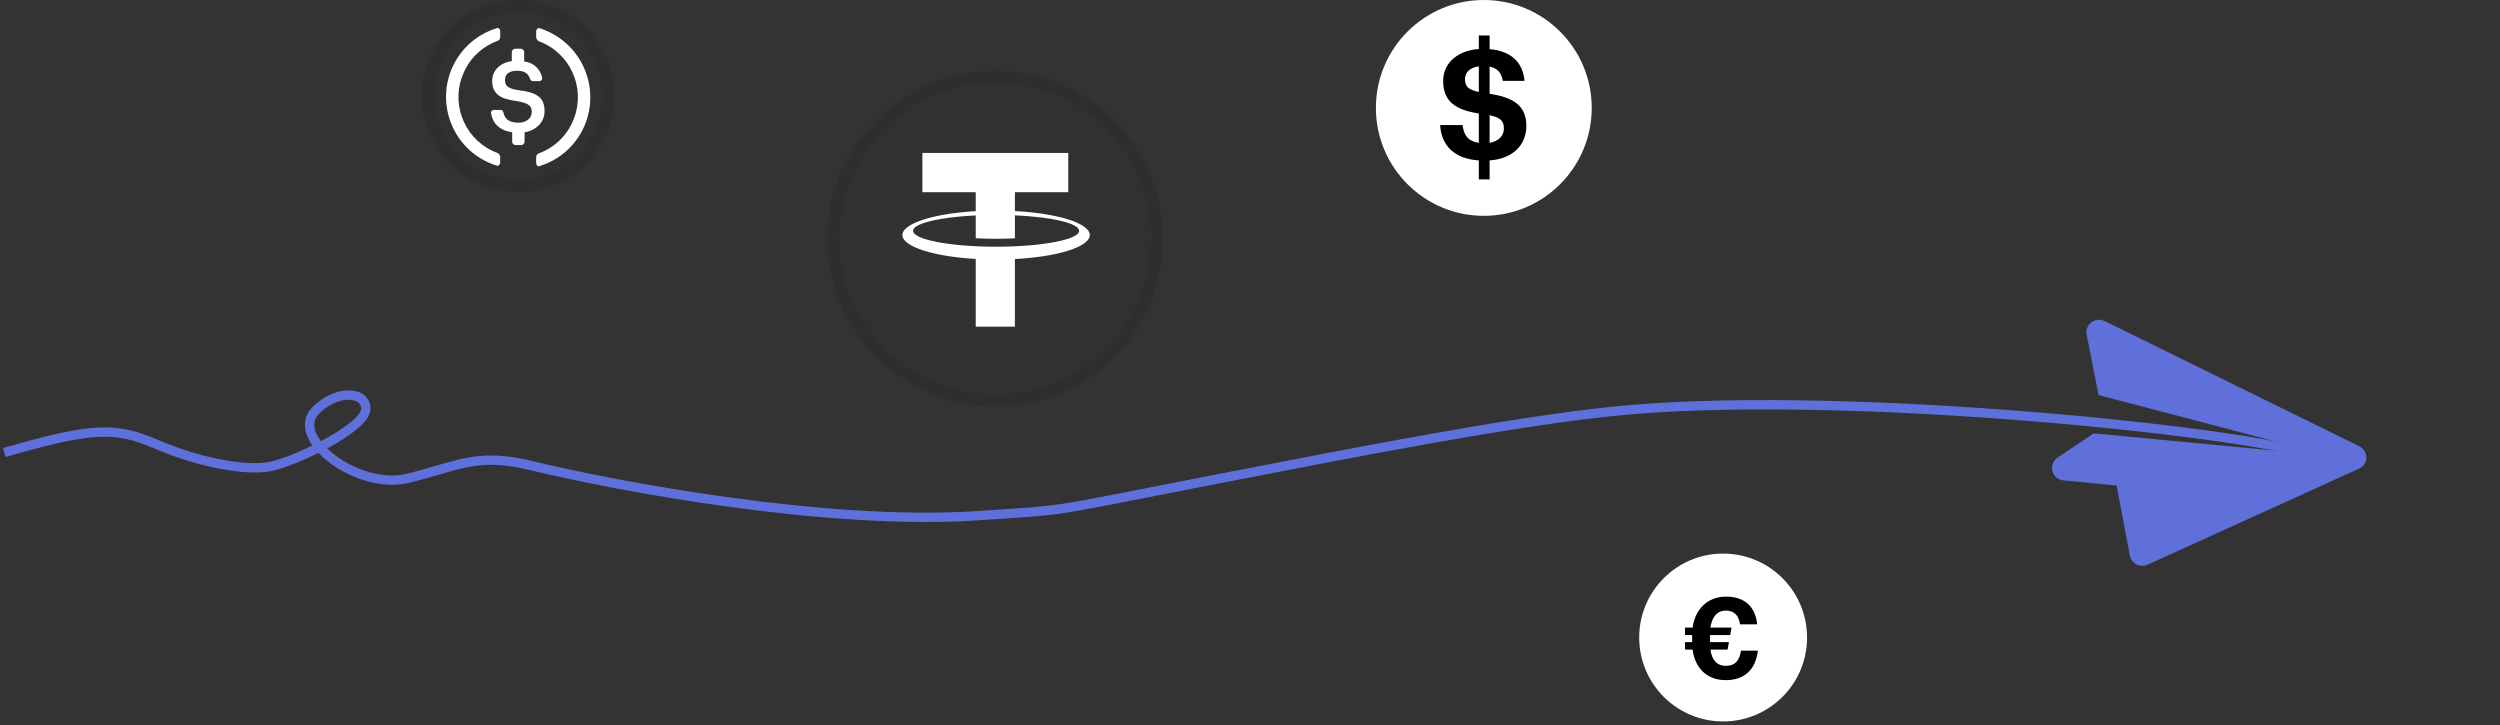 <svg viewBox="0 0 417 121" fill="none" xmlns="http://www.w3.org/2000/svg">
    <rect x="0" y="0" width="417" height="121" fill="#333333" stroke="none"/>
    <path fill-rule="evenodd" clip-rule="evenodd" d="M334.065 69.884C311.651 68.229 286.771 67.552 269.017 69.395C252.13 71.148 227.775 75.885 203.451 80.615C202.164 80.865 200.876 81.116 199.59 81.365C174.043 86.329 178.975 85.713 163.234 86.788C138.02 88.511 102.783 81.905 88.332 78.396C81.537 76.746 78.26 77.703 73.296 79.152C71.787 79.592 70.123 80.078 68.156 80.55C63.718 81.615 58.545 79.835 55.074 77.26C54.356 76.727 53.696 76.15 53.121 75.543C50.162 77.015 47.102 78.198 45.267 78.568C43.068 79.012 39.968 78.825 36.594 78.176C33.199 77.523 29.45 76.389 25.921 74.876C22.504 73.412 19.975 72.709 16.489 72.868C12.949 73.028 8.393 74.079 0.933 76.234L0.5 74.737C7.949 72.585 12.67 71.481 16.419 71.311C20.222 71.138 22.994 71.926 26.535 73.444C29.963 74.913 33.605 76.015 36.888 76.646C40.191 77.281 43.055 77.425 44.959 77.041C46.55 76.719 49.324 75.666 52.105 74.306C51.761 73.817 51.479 73.315 51.27 72.808C50.591 71.158 50.69 69.41 52.042 67.99C53.828 66.115 56.122 65.157 58.038 65.117C58.994 65.097 59.919 65.307 60.627 65.823C61.363 66.359 61.795 67.18 61.795 68.196C61.795 68.823 61.511 69.415 61.14 69.931C60.762 70.459 60.238 70.986 59.632 71.499C58.417 72.528 56.778 73.579 55.033 74.541C54.88 74.626 54.726 74.71 54.57 74.794C54.995 75.209 55.474 75.616 56.002 76.008C59.241 78.41 63.946 79.958 67.792 79.035C69.632 78.593 71.231 78.125 72.714 77.691C77.78 76.208 81.475 75.127 88.699 76.882C103.116 80.382 138.161 86.939 163.128 85.234C178.749 84.166 173.704 84.807 199.293 79.836C200.592 79.583 201.893 79.33 203.194 79.077C227.48 74.354 251.897 69.606 268.856 67.845C286.751 65.987 311.741 66.673 334.179 68.33C356.606 69.986 376.589 72.619 384.457 74.685L384.061 76.192C376.346 74.167 356.492 71.54 334.065 69.884ZM53.511 73.592C53.77 73.456 54.026 73.317 54.28 73.177C55.981 72.238 57.521 71.245 58.625 70.31C59.178 69.842 59.598 69.408 59.874 69.023C60.157 68.628 60.237 68.356 60.237 68.196C60.237 67.664 60.032 67.317 59.709 67.082C59.358 66.826 58.802 66.66 58.07 66.675C56.608 66.705 54.698 67.461 53.17 69.065C52.328 69.949 52.215 71.01 52.711 72.215C52.897 72.665 53.166 73.128 53.511 73.592Z" fill="#5F70DB"/>
    <path d="M393.511 74.429L351.112 53.574C349.493 52.747 347.687 54.173 348.06 55.836L350.03 65.891L382.691 74.467C383.304 74.587 383.185 75.518 382.499 75.447L349.221 72.283L343.287 76.27C341.529 77.451 342.248 79.945 344.182 80.135L353.047 80.985L355.267 92.679C355.517 94 357.013 94.802 358.284 94.161L393.475 78.175C395.138 77.483 395.08 75.183 393.511 74.429Z" fill="#5F70DB"/>
    <ellipse cx="165.992" cy="39.805" rx="28" ry="28" fill="#2C2C2C" fill-opacity="0.32"/>
    <path d="M192.991 39.805C192.991 54.717 180.903 66.805 165.992 66.805C151.08 66.805 138.992 54.717 138.992 39.805C138.992 24.893 151.08 12.805 165.992 12.805C180.903 12.805 192.991 24.893 192.991 39.805Z" stroke="#2C2C2C" stroke-opacity="0.64" stroke-width="2"/>
    <path d="M181.775 39.207C181.775 37.232 176.413 35.585 169.287 35.205L169.287 32.059H178.184V25.511H153.856V32.059H162.752V35.22C155.756 35.626 150.523 37.256 150.523 39.207C150.523 41.157 155.756 42.788 162.752 43.193V54.49H169.287V43.208C176.413 42.829 181.775 41.181 181.775 39.207ZM166.149 41.152C158.501 41.152 152.301 39.966 152.301 38.502C152.301 37.262 156.747 36.221 162.752 35.932V36.678H162.753V39.736C163.836 39.796 164.973 39.828 166.149 39.828C167.231 39.828 168.283 39.801 169.288 39.75V35.92C175.423 36.192 179.998 37.244 179.998 38.502C179.998 39.966 173.797 41.152 166.149 41.152Z" fill="white"/>
    <g clip-path="url(#clip0_15757_38630)">
        <path d="M86.433 32C95.3 32 102.433 24.867 102.433 16C102.433 7.133 95.3 0 86.433 0C77.567 0 70.434 7.133 70.434 16C70.434 24.867 77.567 32 86.433 32Z" fill="#2C2C2C" fill-opacity="0.32"/>
        <path d="M101.433 16C101.433 24.314 94.748 31 86.433 31C78.119 31 71.434 24.314 71.434 16C71.434 7.686 78.119 1 86.433 1C94.748 1 101.433 7.686 101.433 16Z" stroke="#2C2C2C" stroke-opacity="0.64" stroke-width="2"/>
        <path d="M90.834 18.533C90.834 16.2 89.433 15.4 86.634 15.067C84.634 14.8 84.234 14.267 84.234 13.333C84.234 12.4 84.9 11.8 86.234 11.8C87.434 11.8 88.1 12.2 88.433 13.2C88.5 13.4 88.7 13.533 88.9 13.533H89.967C90.234 13.533 90.433 13.333 90.433 13.067V13C90.167 11.533 88.967 10.4 87.434 10.267V8.667C87.434 8.4 87.234 8.2 86.9 8.133H85.9C85.634 8.133 85.434 8.333 85.367 8.667V10.2C83.367 10.467 82.1 11.8 82.1 13.467C82.1 15.667 83.434 16.533 86.234 16.867C88.1 17.2 88.7 17.6 88.7 18.667C88.7 19.733 87.767 20.467 86.5 20.467C84.767 20.467 84.167 19.733 83.967 18.733C83.9 18.467 83.7 18.333 83.5 18.333H82.367C82.1 18.333 81.9 18.533 81.9 18.8V18.867C82.167 20.533 83.234 21.733 85.434 22.067V23.667C85.434 23.933 85.634 24.133 85.967 24.2H86.967C87.234 24.2 87.434 24 87.5 23.667V22.067C89.5 21.733 90.834 20.333 90.834 18.533Z" fill="white"/>
        <path d="M83.033 25.534C77.833 23.667 75.166 17.867 77.1 12.734C78.1 9.934 80.299 7.8 83.033 6.8C83.299 6.667 83.433 6.467 83.433 6.134V5.2C83.433 4.934 83.299 4.734 83.033 4.667C82.966 4.667 82.833 4.667 82.766 4.734C76.433 6.734 72.966 13.467 74.966 19.8C76.166 23.534 79.033 26.4 82.766 27.6C83.033 27.734 83.299 27.6 83.366 27.334C83.433 27.267 83.433 27.2 83.433 27.067V26.134C83.433 25.934 83.233 25.667 83.033 25.534ZM90.099 4.734C89.833 4.6 89.566 4.734 89.499 5C89.433 5.067 89.433 5.134 89.433 5.267V6.2C89.433 6.467 89.633 6.734 89.833 6.867C95.033 8.734 97.699 14.534 95.766 19.667C94.766 22.467 92.566 24.6 89.833 25.6C89.566 25.734 89.433 25.934 89.433 26.267V27.2C89.433 27.467 89.566 27.667 89.833 27.734C89.899 27.734 90.033 27.734 90.099 27.667C96.433 25.667 99.899 18.934 97.899 12.6C96.699 8.8 93.766 5.934 90.099 4.734Z" fill="white"/>
    </g>
    <ellipse cx="287.418" cy="106.338" rx="14" ry="14" fill="white"/>
    <path d="M281.059 105.933V104.683H282.327C282.724 101.693 284.769 99.516 287.911 99.516C290.94 99.516 292.795 101.144 293.098 104.134H290.239C290.05 102.658 289.217 101.844 287.892 101.844C286.378 101.844 285.545 102.961 285.299 104.683H288.82L288.592 105.933H285.242V107.106H288.384L288.157 108.356H285.299C285.545 110.078 286.359 111.063 287.911 111.063C289.369 111.063 290.164 110.211 290.391 108.526H293.211C292.851 111.631 291.034 113.448 287.854 113.448C284.617 113.448 282.705 111.328 282.327 108.356H281.059V107.106H282.251V105.933H281.059Z" fill="black"/>
    <ellipse cx="247.5" cy="18" rx="18" ry="18" fill="white"/>
    <path d="M246.669 29.924V26.759C242.289 26.455 240.415 24.05 240.213 20.859H243.96C244.137 22.328 244.669 23.518 246.669 23.822V18.935C242.643 18.302 240.719 16.834 240.719 13.492C240.719 10.58 243.049 8.428 246.669 8.175V5.921H248.467V8.2C251.91 8.504 253.986 10.226 254.29 13.492H250.669C250.441 12.175 249.808 11.365 248.467 11.112V15.644C252.264 16.226 254.594 17.492 254.594 21.011C254.594 24.05 252.467 26.48 248.467 26.759V29.924H246.669ZM250.847 21.442C250.847 20.226 250.34 19.619 248.467 19.214V23.822C249.935 23.569 250.847 22.682 250.847 21.442ZM244.365 13.162C244.365 14.327 244.795 14.96 246.669 15.34V11.061C245.175 11.264 244.365 12.099 244.365 13.162Z" fill="black"/>
    <defs>
        <clipPath id="clip0_15757_38630">
            <rect width="31.999" height="32" fill="white" transform="translate(70.434)"/>
        </clipPath>
    </defs>
</svg>
